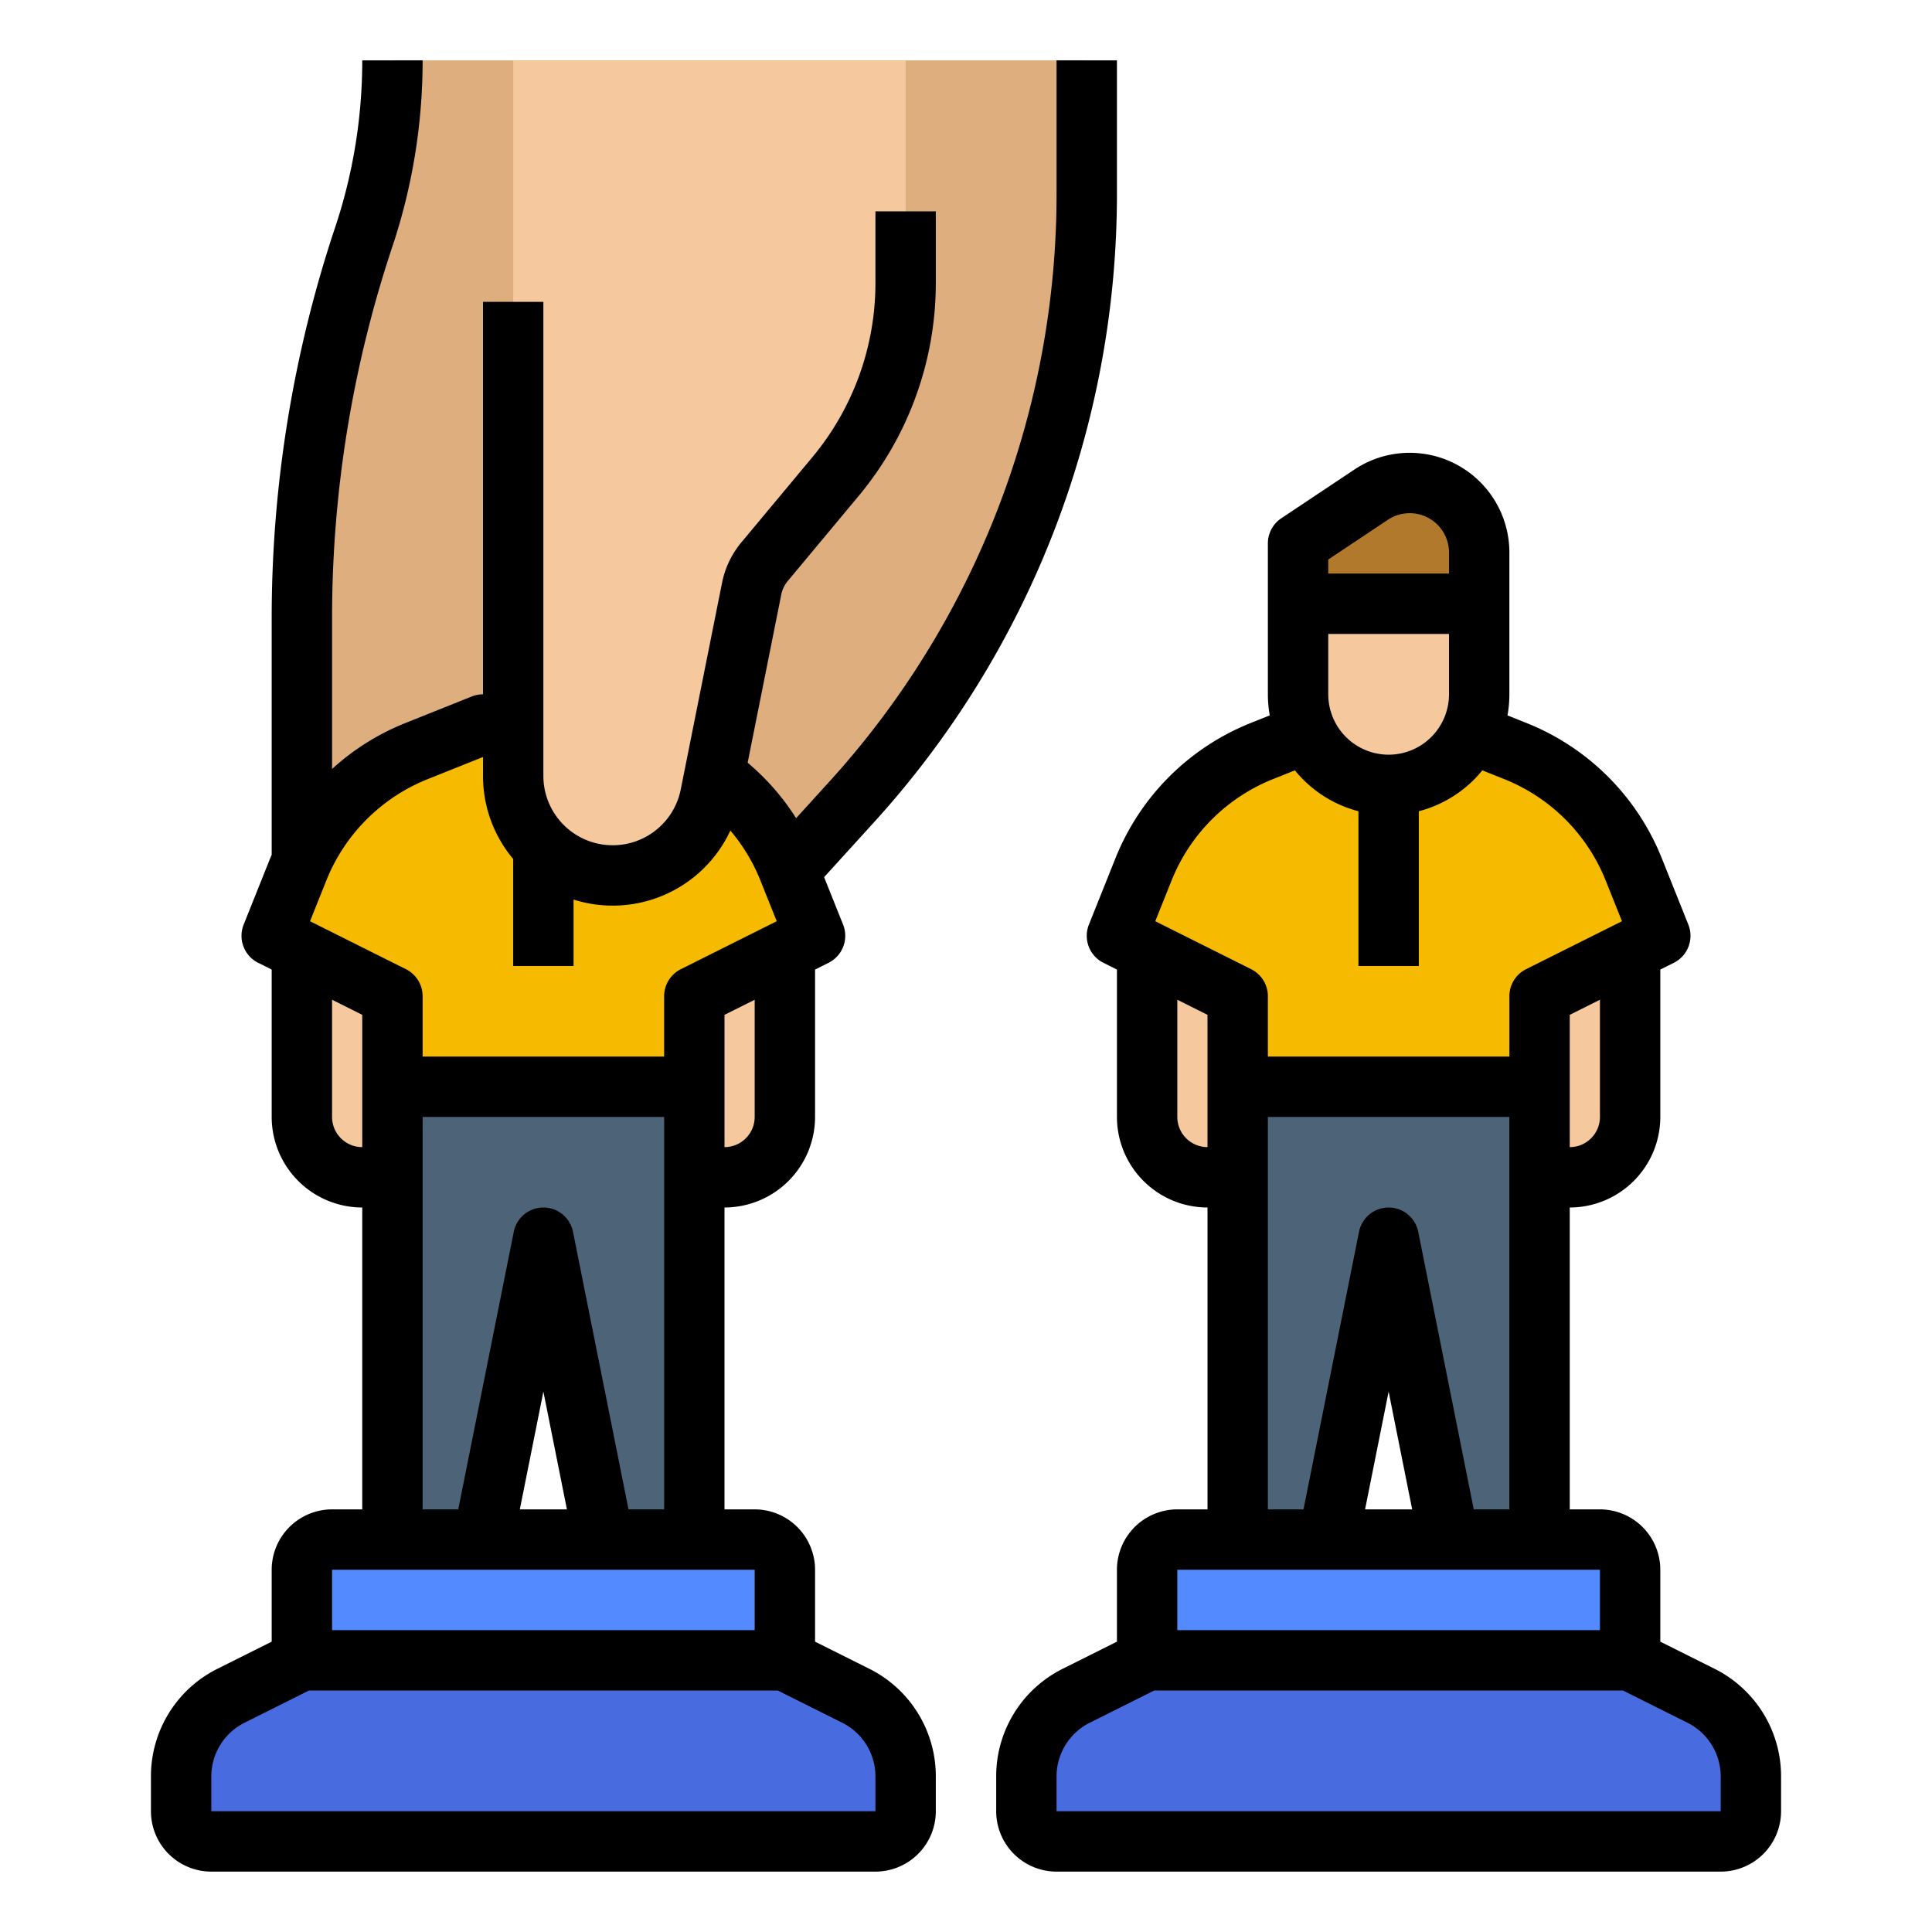 <?xml version="1.0"?>
<svg xmlns="http://www.w3.org/2000/svg" id="filled_outline" data-name="filled outline" viewBox="0 0 512 512" width="512" height="512"><title>HR-strategy-business-management-chess</title><path d="M432,248v48a16,16,0,0,1-16,16h-8V248Z" style="fill:#f5c99d"/><path d="M304,248v48a16,16,0,0,0,16,16h8V248Z" style="fill:#f5c99d"/><path d="M384,192l17.717,7.087a56,56,0,0,1,31.197,31.197L440,248l-32,16v24H328V264l-32-16,7.087-17.717a56,56,0,0,1,31.197-31.197L352,192Z" style="fill:#f6bb00"/><polygon points="408 288 408 408 384 408 368 328 352 408 328 408 328 288 408 288" style="fill:#4d6378"/><path d="M208,248v48a16,16,0,0,1-16,16h-8V248Z" style="fill:#f5c99d"/><path d="M80,248v48a16,16,0,0,0,16,16h8V248Z" style="fill:#f5c99d"/><path d="M208,232l17.586-19.344A240,240,0,0,0,288,51.214V16L104,16a147.895,147.895,0,0,1-7.589,46.768l0,0A319.789,319.789,0,0,0,80,163.895V232Z" style="fill:#deae7e"/><path d="M160,192l17.717,7.087a56,56,0,0,1,31.197,31.197L216,248l-32,16v24H104V264L72,248l7.087-17.717a56,56,0,0,1,31.197-31.197L128,192Z" style="fill:#f6bb00"/><path d="M136,16V205.624A26.376,26.376,0,0,0,162.376,232h0a26.341,26.341,0,0,0,25.864-21.176c3.77-18.873,8.993-44.989,10.964-54.845a15.977,15.977,0,0,1,3.397-7.099l18.857-22.628A80,80,0,0,0,240,75.036V16Z" style="fill:#f5c99d"/><path d="M304,440V416a8,8,0,0,1,8-8H424a8,8,0,0,1,8,8v24Z" style="fill:#548aff"/><path d="M432,440l18.733,9.367A24,24,0,0,1,464,470.833V480a8,8,0,0,1-8,8H280a8,8,0,0,1-8-8v-9.167a24,24,0,0,1,13.267-21.466L304,440Z" style="fill:#486be0"/><path d="M80,440V416a8,8,0,0,1,8-8H200a8,8,0,0,1,8,8v24Z" style="fill:#548aff"/><path d="M208,440l18.733,9.367A24,24,0,0,1,240,470.833V480a8,8,0,0,1-8,8H56a8,8,0,0,1-8-8v-9.167a24,24,0,0,1,13.267-21.466L80,440Z" style="fill:#486be0"/><path d="M392,160v24a24,24,0,0,1-24,24h0a24,24,0,0,1-24-24V160Z" style="fill:#f5c99d"/><path d="M344,160h48V146.422A18.422,18.422,0,0,0,373.578,128h0a18.422,18.422,0,0,0-10.219,3.094L344,144Z" style="fill:#b1792c"/><polygon points="184 288 184 408 160 408 144 328 128 408 104 408 104 288 184 288" style="fill:#4d6378"/><path d="M88,400a16.018,16.018,0,0,0-16,16v19.056l-14.312,7.156A31.826,31.826,0,0,0,40,470.833V480a16.018,16.018,0,0,0,16,16H232a16.018,16.018,0,0,0,16-16v-9.167a31.826,31.826,0,0,0-17.688-28.622L216,435.056V416a16.018,16.018,0,0,0-16-16h-8V320a24.027,24.027,0,0,0,24-24V256.944l3.578-1.789a8.001,8.001,0,0,0,3.85-10.126l-5.03-12.573,13.108-14.418A247.497,247.497,0,0,0,296,51.214V16H280V51.214a231.528,231.528,0,0,1-60.334,156.06l-8.686,9.554a63.793,63.793,0,0,0-12.844-14.698l8.913-44.582a8.022,8.022,0,0,1,1.697-3.548l18.857-22.628A88.163,88.163,0,0,0,248,75.036V56H232V75.036a72.14,72.14,0,0,1-16.688,46.093l-18.859,22.629a24.079,24.079,0,0,0-5.094,10.651l-10.964,54.847A18.379,18.379,0,0,1,144,205.624V80H128V184a7.997,7.997,0,0,0-2.971.572l-17.717,7.086A63.936,63.936,0,0,0,88,203.793V163.895a311.202,311.202,0,0,1,16-98.596A155.605,155.605,0,0,0,112,16H96a139.607,139.607,0,0,1-7.18,44.239A327.202,327.202,0,0,0,72,163.895V226.52c-.11.266-.234.525-.341.792l-7.087,17.717a8.001,8.001,0,0,0,3.85,10.126L72,256.944V296a24.027,24.027,0,0,0,24,24v80Zm144,70.833V480H56v-9.167a15.912,15.912,0,0,1,8.845-14.311L81.889,448H206.111l17.044,8.522A15.912,15.912,0,0,1,232,470.833ZM200,432H88V416H200Zm-62.241-32L144,368.792,150.241,400ZM200,296a8.009,8.009,0,0,1-8,8V268.944l8-4Zm-86.746-89.486L128,200.616v5.007a34.217,34.217,0,0,0,8,22.016V256h16V238.396a34.37,34.37,0,0,0,41.551-18.29,47.898,47.898,0,0,1,7.934,13.149l4.353,10.882-25.416,12.708A8,8,0,0,0,176,264v16H112V264a8,8,0,0,0-4.422-7.155l-25.416-12.708,4.353-10.882A48.215,48.215,0,0,1,113.254,206.514ZM88,296V264.944l8,4V304A8.009,8.009,0,0,1,88,296Zm24,0h64V400h-9.441l-14.714-73.569a8,8,0,0,0-15.689,0L121.441,400H112Z"/><path d="M295.659,227.312l-7.087,17.717a8.001,8.001,0,0,0,3.85,10.126L296,256.944V296a24.027,24.027,0,0,0,24,24v80h-8a16.018,16.018,0,0,0-16,16v19.056l-14.312,7.156A31.826,31.826,0,0,0,264,470.833V480a16.018,16.018,0,0,0,16,16H456a16.018,16.018,0,0,0,16-16v-9.167a31.826,31.826,0,0,0-17.688-28.622L440,435.056V416a16.018,16.018,0,0,0-16-16h-8V320a24.027,24.027,0,0,0,24-24V256.944l3.578-1.789a8.001,8.001,0,0,0,3.85-10.126l-7.087-17.716a64.281,64.281,0,0,0-35.653-35.654l-5.186-2.074A31.999,31.999,0,0,0,400,184V146.422A26.421,26.421,0,0,0,358.922,124.438L339.562,137.344A7.999,7.999,0,0,0,336,144v40a31.999,31.999,0,0,0,.498,5.585l-5.186,2.074A64.282,64.282,0,0,0,295.659,227.312ZM312,296V264.944l8,4V304A8.009,8.009,0,0,1,312,296ZM456,470.833V480H280v-9.167a15.912,15.912,0,0,1,8.845-14.311L305.889,448H430.111l17.044,8.522A15.912,15.912,0,0,1,456,470.833ZM424,432H312V416H424Zm-62.242-32L368,368.792,374.242,400Zm28.8,0-14.714-73.569a8,8,0,0,0-15.689,0L345.441,400H336V296h64V400ZM424,296a8.009,8.009,0,0,1-8,8V268.944l8-4Zm-56-96a16.018,16.018,0,0,1-16-16V168h32v16A16.018,16.018,0,0,1,368,200Zm-16-51.718L367.798,137.75A10.422,10.422,0,0,1,384,146.422V152H352Zm8,66.706V256h16V214.987A32.064,32.064,0,0,0,392.835,204.15l5.911,2.364a48.215,48.215,0,0,1,26.739,26.74l4.353,10.882-25.416,12.708A8,8,0,0,0,400,264v16H336V264a8,8,0,0,0-4.422-7.155l-25.416-12.708,4.353-10.882a48.215,48.215,0,0,1,26.739-26.74l5.911-2.364A32.064,32.064,0,0,0,360,214.987Z"/></svg>
